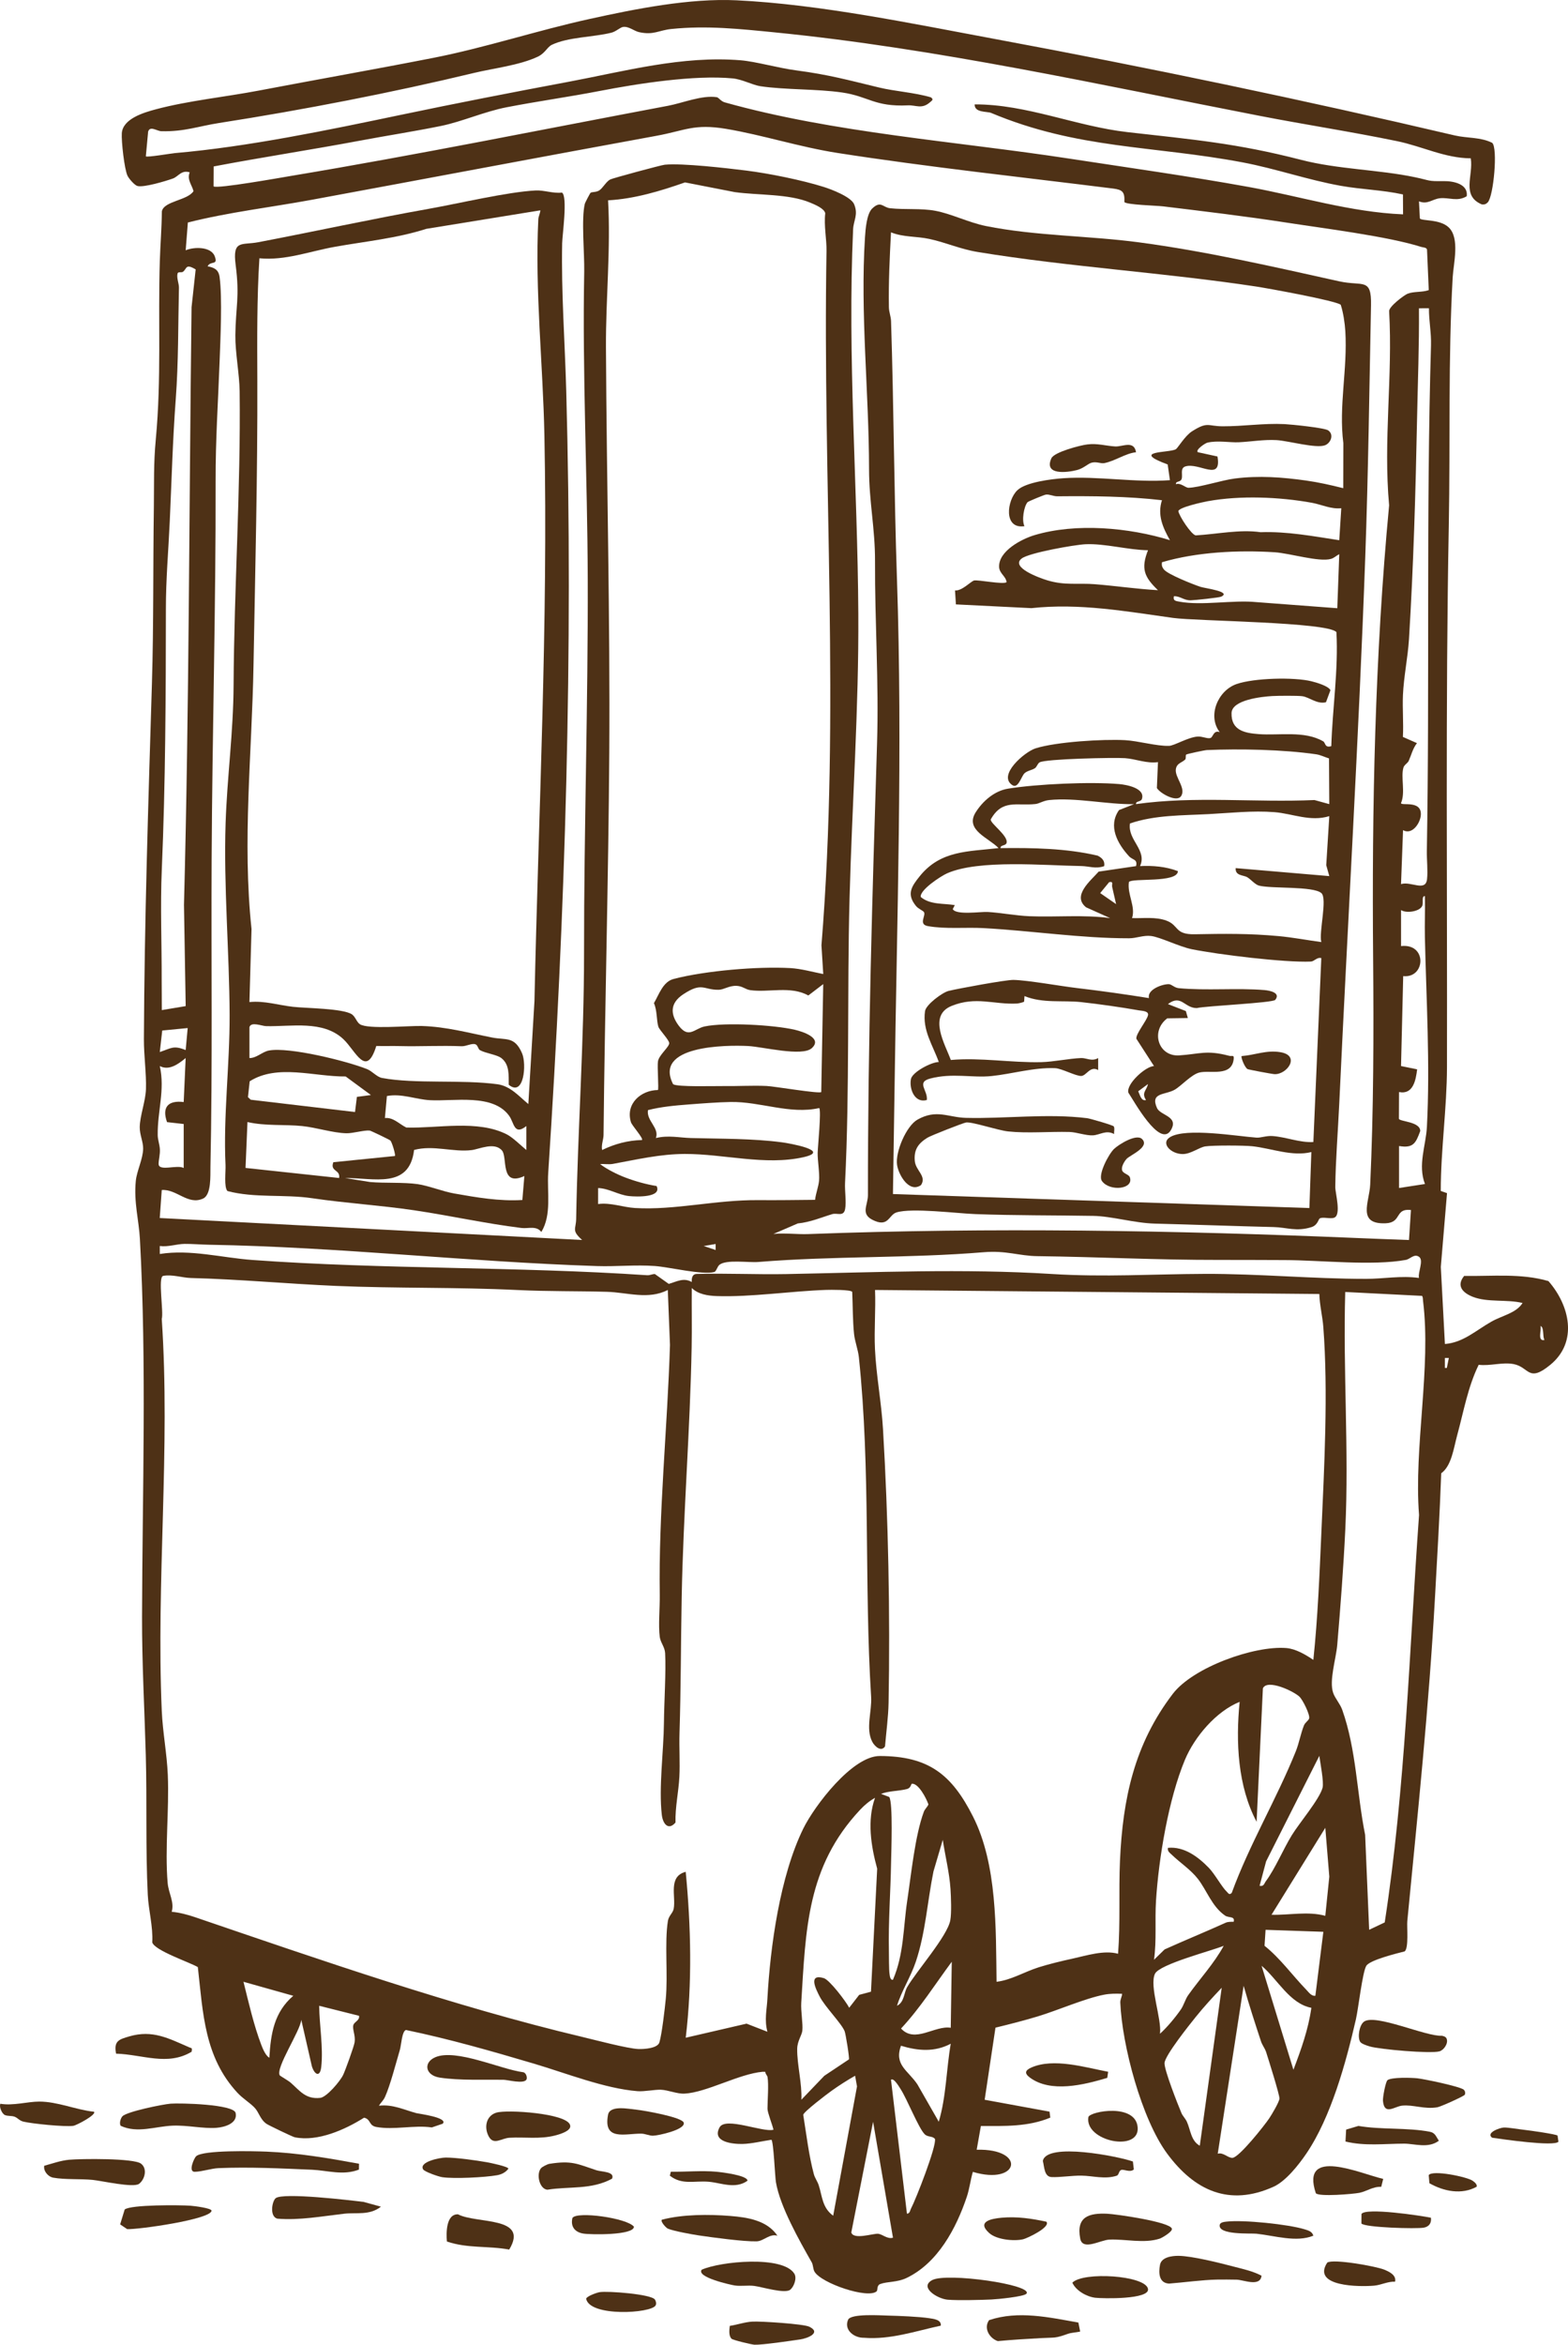 <svg width="186" height="278" viewBox="0 0 186 278" fill="none" xmlns="http://www.w3.org/2000/svg">
<g clip-path="url(#clip0_120_515)">
<path d="M91.038 246.227C91.017 246.102 90.767 245.869 90.784 245.644L90.468 245.638C87.65 245.886 83.826 248.091 81.197 248.229C80.322 248.276 79.265 247.803 78.392 247.768C77.675 247.74 76.438 248.003 75.624 247.939C71.745 247.634 67.147 245.801 63.293 244.662C58.285 243.181 53.284 241.747 48.158 240.685C47.681 240.808 47.592 242.5 47.437 243.03C46.972 244.596 46.296 247.236 45.675 248.611C45.468 249.067 45.184 249.269 44.953 249.662C46.566 249.463 47.961 250.159 49.393 250.544C49.642 250.611 53.209 251.059 52.517 251.795L51.224 252.237C49.124 251.931 46.699 252.568 44.63 252.18C43.726 252.01 44.005 251.258 43.186 251.082C40.936 252.499 37.685 253.959 34.964 253.404C34.714 253.353 31.854 251.982 31.599 251.801C30.846 251.264 30.728 250.448 30.195 249.89C29.635 249.302 28.81 248.822 28.168 248.131C24.244 243.903 24.084 238.712 23.468 233.227C22.486 232.649 18.34 231.266 18.061 230.295C18.168 228.406 17.621 226.501 17.53 224.665C17.257 219.186 17.447 213.548 17.293 208.071C17.141 202.621 16.835 197.112 16.849 191.707C16.887 176.904 17.41 161.708 16.596 146.899C16.473 144.659 15.858 142.54 16.109 140.013C16.229 138.817 16.958 137.424 16.98 136.197C16.996 135.385 16.562 134.53 16.576 133.628C16.597 132.289 17.266 130.569 17.314 129.133C17.374 127.291 17.062 125.176 17.07 123.199C17.131 109.172 17.599 95.033 18.023 81.01C18.235 73.97 18.148 67.15 18.251 60.142C18.293 57.225 18.203 55.049 18.482 52.075C19.163 44.8 18.737 38.13 18.957 30.979C19.019 28.997 19.182 27.042 19.201 25.06C19.443 23.828 22.247 23.778 22.957 22.66C22.735 21.867 22.168 21.302 22.503 20.434C21.515 20.118 21.165 20.928 20.515 21.164C19.679 21.468 17.018 22.263 16.293 22.049C15.946 21.945 15.294 21.187 15.126 20.838C14.75 20.057 14.386 16.731 14.45 15.797C14.568 14.073 17.061 13.341 18.482 12.962C22.318 11.937 26.734 11.495 30.686 10.742C37.542 9.436 44.538 8.207 51.396 6.862C57.662 5.631 63.727 3.61 69.955 2.245C75.394 1.051 81.793 -0.232 87.384 0.036C97.25 0.509 108.269 2.812 118.025 4.624C136.296 8.018 154.505 11.822 172.564 16.058C174.033 16.403 175.625 16.238 177.006 16.934C177.693 17.537 177.175 23.266 176.482 23.992C176.269 24.215 176.079 24.269 175.777 24.237C173.317 23.201 174.788 20.831 174.468 18.773C171.375 18.746 168.734 17.358 165.723 16.735C160.411 15.636 154.791 14.777 149.367 13.724C130.361 10.036 111.137 5.743 91.87 3.836C87.74 3.427 83.827 3.009 79.644 3.437C78.112 3.594 77.553 4.189 75.816 3.814C75.235 3.69 74.59 3.107 73.93 3.19C73.564 3.236 73.09 3.735 72.525 3.877C70.39 4.414 67.399 4.38 65.452 5.317C64.916 5.574 64.663 6.314 63.787 6.725C61.609 7.747 58.549 8.09 56.244 8.644C46.485 10.99 35.924 13.037 26.003 14.581C23.506 14.97 21.902 15.618 19.155 15.56C18.622 15.55 17.793 14.869 17.571 15.608L17.3 18.534C17.451 18.681 20.261 18.195 20.768 18.151C29.456 17.396 38.886 15.43 47.503 13.627C54.163 12.233 60.759 10.95 67.453 9.696C74.137 8.444 80.908 6.578 87.859 7.148C89.679 7.298 92.269 8.059 94.463 8.347C98.309 8.852 100.661 9.507 104.26 10.372C106.222 10.844 108.451 10.96 110.424 11.54C110.793 11.804 110.555 11.918 110.303 12.137C109.338 12.976 108.654 12.444 107.699 12.491C103.704 12.68 103.055 11.423 99.889 10.966C96.883 10.532 93.19 10.662 90.227 10.227C89.25 10.083 88.078 9.408 86.902 9.295C82.389 8.864 75.665 9.908 71.138 10.785C67.478 11.494 63.742 12.009 60.071 12.723C57.479 13.226 54.788 14.427 52.343 14.927C49.189 15.573 45.877 16.079 42.736 16.67C36.941 17.759 31.132 18.634 25.348 19.734L25.336 22.095C25.668 22.427 33.435 21.039 34.608 20.843C49.519 18.359 64.407 15.333 79.267 12.537C80.965 12.218 83.274 11.255 85.025 11.523C85.249 11.558 85.512 12.008 85.965 12.135C98.908 15.764 113.474 16.76 126.819 18.803C133.843 19.878 141.053 20.888 148.057 22.155C154.164 23.26 160.176 25.156 166.435 25.415L166.422 23.054C163.998 22.521 161.489 22.466 159.053 22.031C155.115 21.329 151.331 19.994 147.406 19.253C136.812 17.251 127.853 17.703 117.566 13.387C117.105 13.193 115.572 13.387 115.621 12.377C121.783 12.352 127.625 14.971 133.731 15.664C141.493 16.544 146.713 16.985 154.326 18.949C158.731 20.086 163.518 20.102 167.863 21.016C169.756 21.414 169.288 21.502 171.271 21.475C172.402 21.459 174.187 21.811 173.988 23.268C172.861 23.943 171.912 23.389 170.801 23.506C169.911 23.601 169.357 24.283 168.324 23.874L168.428 25.903C168.65 26.223 170.805 25.952 171.858 26.968C173.193 28.256 172.414 31.238 172.321 32.881C171.774 42.521 172.044 52.457 171.86 62.266C171.459 83.651 171.689 105.088 171.644 126.507C171.633 131.404 170.91 136.299 170.907 141.203L171.648 141.463L170.913 150.214L171.398 159.35C173.576 159.179 175.041 157.761 176.909 156.702C178.197 155.972 179.854 155.691 180.612 154.489C178.781 154.031 176.485 154.45 174.723 153.761C173.563 153.309 172.697 152.49 173.68 151.279C177.011 151.333 180.438 150.946 183.678 151.89C186.183 154.748 187.228 159.089 183.902 161.818C181.257 163.987 181.421 162.082 179.54 161.73C178.202 161.481 176.749 161.984 175.406 161.815C174.109 164.472 173.623 167.366 172.854 170.174C172.432 171.716 172.191 173.792 170.962 174.677C170.782 179.58 170.495 184.463 170.224 189.346C169.5 202.422 168.194 214.769 166.938 227.77C166.872 228.461 167.127 231.01 166.619 231.366C165.719 231.599 162.479 232.385 162.069 233.083C161.61 233.866 161.142 238.105 160.838 239.433C159.667 244.544 157.886 251.034 154.957 255.343C154.041 256.692 152.514 258.618 151.071 259.269C145.81 261.644 141.687 259.727 138.447 255.336C135.427 251.246 133.102 242.515 132.892 237.431C132.876 237.062 133.087 236.752 133.108 236.393C132.385 236.367 131.689 236.36 130.97 236.499C128.71 236.935 125.492 238.347 123.129 239.064C121.465 239.569 119.776 239.996 118.086 240.407L116.803 248.955L124.498 250.365L124.589 251.075C121.948 252.174 119.163 252.074 116.355 252.065L115.857 254.881C121.801 254.72 120.906 259.155 115.404 257.508C115.114 258.478 115.01 259.499 114.685 260.464C113.429 264.201 111.241 268.328 107.51 270.098C106.41 270.619 105.247 270.496 104.428 270.799C103.967 270.97 104.143 271.524 103.992 271.664C102.969 272.603 97.388 270.706 96.613 269.327C96.433 269.006 96.468 268.546 96.288 268.231C94.83 265.666 92.526 261.612 92.044 258.739C91.924 258.028 91.772 254.008 91.513 253.699C90.44 253.854 89.159 254.174 88.088 254.196C86.959 254.221 84.387 253.99 85.363 252.221C86.07 250.942 90.489 252.853 91.751 252.511C91.628 251.927 91.042 250.496 91.042 250.024C91.042 248.933 91.204 247.209 91.042 246.231L91.038 246.227ZM183.21 158.871C182.955 158.456 183.194 157.381 182.741 157.214C182.872 157.716 182.333 159.069 183.21 158.871ZM171.627 162.19L171.866 161.008H171.395V162.191H171.626L171.627 162.19ZM166.194 104.825C167.368 104.448 169.101 105.781 169.278 104.242C169.392 103.247 169.238 101.954 169.255 100.903C169.6 80.913 169.166 60.878 169.748 40.948C169.793 39.415 169.496 38.056 169.504 36.55L168.32 36.554C168.354 40.948 168.181 45.319 168.094 49.719C167.921 58.348 167.674 67.063 167.137 75.783C167.004 77.927 166.514 80.242 166.421 82.414C166.35 84.06 166.503 85.728 166.415 87.375L168.082 88.11C167.59 88.732 167.42 89.506 167.105 90.212C166.983 90.485 166.574 90.681 166.48 91.007C166.142 92.159 166.737 93.965 166.19 95.221C166.209 95.581 168.656 94.829 168.543 96.624C168.48 97.621 167.493 99.037 166.432 98.426L166.194 104.826V104.825ZM169.483 34.4L169.277 29.596C169.214 29.327 168.815 29.345 168.609 29.281C164.615 28.015 156.982 27.071 152.574 26.388C147.736 25.638 142.81 25.056 137.948 24.464C137.226 24.377 133.575 24.283 133.376 23.952C133.432 22.76 133.167 22.495 132.019 22.352C121.156 20.991 110.164 19.82 99.35 18.136C94.824 17.431 90.478 16.005 86.129 15.278C82.32 14.642 81.295 15.476 77.858 16.104C64.197 18.602 50.608 21.175 36.971 23.69C32.072 24.593 27.111 25.159 22.284 26.382L22.026 29.677C23.003 29.253 25.028 29.22 25.468 30.375C25.906 31.523 24.996 30.868 24.625 31.571C25.447 31.735 25.935 31.98 26.052 32.867C26.38 35.345 26.149 40.182 26.05 42.844C25.867 47.788 25.567 52.048 25.577 57.049C25.608 72.003 25.18 86.889 25.105 101.872C25.044 113.918 25.217 126.192 24.963 138.369C24.941 139.395 25.084 141.646 24.094 142.104C22.297 142.936 20.961 140.957 19.188 141.094L18.949 144.413L69.055 147.018C67.77 145.876 68.324 145.753 68.346 144.529C68.528 134.003 69.286 123.533 69.28 113.015C69.272 98.266 69.763 83.418 69.719 68.675C69.682 56.524 69.07 44.258 69.302 32.178C69.342 30.091 68.939 25.914 69.375 24.151C69.403 24.036 69.995 22.898 70.056 22.857C70.24 22.731 70.696 22.818 71.075 22.582C71.504 22.315 71.888 21.539 72.381 21.28C72.679 21.125 78.435 19.57 78.858 19.529C80.946 19.324 86.245 19.941 88.526 20.224C91.202 20.558 95.135 21.353 97.703 22.161C98.654 22.46 100.961 23.343 101.321 24.22C101.835 25.469 101.247 26.119 101.198 27.193C100.513 42.382 101.727 57.57 101.816 72.744C101.884 84.001 101.072 95.325 100.774 106.604C100.479 117.735 100.792 129.182 100.242 140.255C100.196 141.196 100.409 142.5 100.252 143.346C100.077 144.292 99.31 143.777 98.727 143.951C97.405 144.347 96.154 144.904 94.63 145.057L91.743 146.306C93.081 146.165 94.588 146.367 95.867 146.318C117.437 145.507 139.319 145.876 160.875 146.78C162.963 146.868 165.051 146.945 167.137 147.021L167.371 143.465C165.415 143.231 166.32 144.955 164.382 145.037C160.936 145.182 162.44 142.529 162.537 140.451C162.939 131.772 162.959 122.455 162.884 113.711C162.729 95.819 163.086 77.821 164.781 59.911C164.077 52.23 165.223 44.577 164.784 36.932C164.687 36.38 166.569 34.991 166.957 34.832C167.698 34.528 168.691 34.681 169.479 34.399L169.483 34.4ZM166.195 107.905V112.172C169.323 111.816 169.105 116.015 166.451 115.733L166.194 126.396L168.104 126.785C167.948 128.071 167.632 129.814 165.957 129.476L165.943 132.65C166.035 132.991 168.477 132.973 168.472 134.1C167.945 135.531 167.655 136.164 165.958 135.877V140.855L169.032 140.38C168.162 138.129 169.148 135.808 169.262 133.621C169.654 126.169 169.187 118.463 169.024 111.116C168.988 109.495 169.065 107.865 169.027 106.246C168.597 106.246 168.868 106.941 168.721 107.371C168.487 108.057 166.848 108.331 166.194 107.904L166.195 107.905ZM162.415 228.804L164.259 227.93C166.724 211.934 167.172 195.755 168.331 179.625C167.703 171.555 169.791 162.176 168.805 154.239C168.78 154.042 168.805 153.818 168.688 153.645L159.575 153.182C159.304 162.56 160.026 171.957 159.585 181.284C159.372 185.811 159.01 190.492 158.628 195.021C158.489 196.669 157.637 199.283 158.147 200.726C158.374 201.368 158.967 202.011 159.222 202.728C160.913 207.515 160.94 212.607 161.936 217.547L162.413 228.803L162.415 228.804ZM168.32 151.521C168.175 150.853 168.915 149.438 168.337 149.018C167.764 148.601 167.271 149.285 166.771 149.377C162.799 150.11 156.647 149.409 152.358 149.4C149.769 149.394 147.155 149.376 144.579 149.381C137.384 149.394 130.196 149.023 123.065 148.935C120.881 148.909 119.37 148.245 116.706 148.467C107.838 149.203 98.879 148.898 89.971 149.624C88.764 149.722 86.145 149.302 85.342 149.963C85.075 150.183 84.971 150.75 84.727 150.816C83.343 151.194 79.352 150.223 77.682 150.104C75.374 149.939 73.107 150.185 70.821 150.111C55.456 149.607 40.18 147.846 24.785 147.581C23.848 147.565 22.745 147.472 21.902 147.482C20.93 147.493 19.952 147.867 18.954 147.732L18.956 148.678C22.593 148.101 26.308 149.123 29.947 149.388C45.509 150.516 61.288 150.151 76.781 151.198C77.082 151.218 77.375 151.052 77.679 151.054L79.331 152.224C80.272 151.956 81.095 151.442 82.056 152C82.043 151.532 82.102 151.067 82.647 151.045C86.2 150.948 89.737 151.127 93.295 151.059C103.765 150.858 114.262 150.396 124.721 151.047C131.09 151.443 136.613 151.061 142.907 151.037C149.305 151.012 155.68 151.63 162.06 151.627C164.11 151.627 166.218 151.22 168.322 151.521H168.32ZM157.211 227.146L157.685 222.505L157.211 216.714L150.83 227.024C152.938 227.08 155.135 226.584 157.213 227.146H157.211ZM155.793 196.801C156.317 191.794 156.521 186.783 156.742 181.752C157.085 173.933 157.564 165.052 156.975 157.334C156.879 156.073 156.535 154.704 156.502 153.422L103.799 152.945C103.891 155.268 103.682 157.627 103.791 159.949C103.938 163.085 104.558 166.284 104.743 169.424C105.371 180.001 105.6 191.377 105.405 201.897C105.375 203.536 105.122 205.409 104.983 207.061C104.514 207.772 103.738 207.037 103.464 206.502C102.66 204.937 103.444 202.911 103.335 201.177C102.497 187.803 103.294 174.306 101.881 160.916C101.788 160.028 101.405 159.062 101.311 158.17C101.144 156.595 101.165 154.775 101.093 153.174C100.968 152.895 98.458 152.921 97.999 152.937C93.862 153.074 89.107 153.807 85.002 153.667C83.966 153.631 82.802 153.452 82.059 152.709C82.035 155.039 82.089 157.378 82.045 159.712C81.862 169.511 81.051 179.477 80.865 189.345C80.763 194.747 80.774 200.113 80.605 205.483C80.55 207.208 80.676 208.993 80.588 210.668C80.496 212.468 80.08 214.268 80.13 216.086C79.285 217.072 78.63 216.249 78.506 215.178C78.128 211.903 78.727 207.642 78.758 204.257C78.78 201.8 79.015 198.225 78.9 196.007C78.861 195.264 78.353 194.763 78.263 194.086C78.076 192.697 78.286 190.594 78.263 189.088C78.114 179.36 79.172 169.265 79.475 159.466L79.216 152.947C76.898 154.132 74.431 153.233 72.01 153.163C68.414 153.059 65.092 153.131 61.371 152.95C54.162 152.598 47.044 152.772 39.876 152.464C34.109 152.215 28.351 151.672 22.615 151.524C21.627 151.498 20.433 151.072 19.345 151.278C18.714 151.43 19.433 155.581 19.188 156.382C20.223 171.752 18.517 187.409 19.189 202.845C19.298 205.348 19.796 207.914 19.905 210.424C20.085 214.594 19.54 219.168 19.887 223.243C19.994 224.498 20.71 225.519 20.367 226.67C21.267 226.747 22.3 227.024 23.154 227.315C37.902 232.345 53.911 237.908 69.043 241.499C70.562 241.86 74.462 242.897 75.748 242.942C76.405 242.964 78.013 242.862 78.222 242.149C78.521 241.131 78.863 238.169 78.978 236.98C79.246 234.189 78.817 230.264 79.229 227.75C79.332 227.122 79.817 226.833 79.916 226.305C80.196 224.824 79.22 222.487 81.341 221.93C81.968 228.442 82.121 235.101 81.343 241.602L88.56 239.932L91.031 240.894C90.655 239.456 90.96 238.318 91.031 236.981C91.362 230.825 92.521 222.459 95.278 216.823C96.599 214.122 101.098 208.193 104.358 208.2C110.147 208.212 112.888 210.373 115.417 215.37C118.314 221.094 118.122 228.688 118.214 234.967C119.963 234.762 121.494 233.791 123.231 233.245C124.458 232.859 125.922 232.509 127.185 232.233C128.918 231.854 130.951 231.186 132.628 231.647C132.913 227.977 132.69 224.32 132.855 220.616C133.181 213.294 134.546 206.813 139.124 200.825C141.527 197.683 148.755 195.1 152.57 195.398C153.699 195.486 154.87 196.181 155.79 196.801H155.793ZM149.416 223.587C149.923 223.699 149.95 223.325 150.164 223.036C151.298 221.498 152.193 219.297 153.24 217.588C154.104 216.177 156.508 213.344 156.883 211.975C157.065 211.311 156.609 209.01 156.502 208.181L150.189 220.689L149.416 223.586V223.587ZM156.031 236.627L156.979 229.042L150.126 228.807L150.001 230.699C151.878 232.194 153.301 234.205 154.964 235.921C155.257 236.224 155.557 236.686 156.031 236.627ZM153.429 245.397C154.339 243.007 155.201 240.608 155.557 238.054C152.984 237.567 151.538 234.65 149.652 233.072L153.428 245.397H153.429ZM138.544 219.087C140.468 218.906 142.12 220.148 143.39 221.454C144.097 222.179 144.933 223.733 145.525 224.29C145.726 224.48 145.809 224.728 146.113 224.427C148.207 218.682 151.449 213.273 153.715 207.634C154.096 206.683 154.293 205.534 154.679 204.571C154.821 204.216 155.225 203.998 155.294 203.745C155.415 203.297 154.532 201.54 154.154 201.175C153.474 200.52 150.324 199.028 149.807 200.175L149.061 215.998C146.812 211.755 146.578 206.506 147.05 201.779C144.261 202.901 141.7 205.917 140.556 208.658C138.611 213.319 137.445 220.327 137.128 225.369C136.983 227.685 137.213 230.045 136.892 232.358L138.147 231.132C140.552 230.046 142.99 229.054 145.394 227.965C145.676 227.838 146.037 227.858 146.344 227.853C146.513 227.144 145.764 227.429 145.312 227.114C143.746 226.024 143.16 224.129 142.089 222.758C141.236 221.666 139.968 220.841 139.013 219.917C138.759 219.67 138.461 219.501 138.545 219.085L138.544 219.087ZM144.45 255.353C145.115 255.155 145.685 255.889 146.212 255.842C147.006 255.772 149.986 252.013 150.556 251.164C150.856 250.717 151.728 249.255 151.772 248.824C151.812 248.424 150.444 244.097 150.194 243.313C150.049 242.857 149.732 242.486 149.582 242.03C148.861 239.852 148.15 237.65 147.523 235.443L144.451 255.353H144.45ZM137.6 241.131C138.453 240.361 139.409 239.208 140.064 238.271C140.432 237.742 140.594 237.049 140.949 236.551C142.34 234.593 144.016 232.805 145.16 230.703C143.784 231.28 137.555 232.875 137.005 234.018C136.311 235.463 137.828 239.384 137.6 241.131ZM142.322 254.406L144.922 235.678C143.87 236.78 142.813 237.933 141.856 239.121C141.099 240.06 138.18 243.709 138.139 244.606C138.101 245.42 139.715 249.519 140.15 250.542C140.293 250.878 140.613 251.177 140.789 251.56C141.224 252.513 141.274 253.84 142.322 254.406ZM112.78 240.423L112.9 232.594C110.926 235.259 109.16 238.076 106.885 240.51C108.532 242.308 110.894 240.11 112.78 240.422V240.423ZM106.403 237.812C107.278 237.394 107.212 236.281 107.615 235.593C108.746 233.658 112.373 229.568 112.726 227.681C112.887 226.821 112.813 224.932 112.751 223.975C112.622 222.012 112.12 220.074 111.835 218.138L110.73 221.885C110.008 225.436 109.793 229.138 108.637 232.587C108.032 234.394 106.971 235.997 106.404 237.812H106.403ZM111.36 251.56C112.252 248.541 112.246 245.41 112.779 242.317C110.83 243.331 108.907 243.16 106.874 242.553C106.046 244.835 107.701 245.462 108.818 247.122L111.36 251.561V251.56ZM107.584 262.466C107.941 262.441 107.942 262.095 108.057 261.875C108.651 260.747 111.099 254.492 110.908 253.605C110.617 253.228 110.072 253.415 109.695 253.051C108.979 252.36 107.607 248.888 106.832 247.69C106.68 247.457 106.02 246.309 105.692 246.583L107.583 262.465L107.584 262.466ZM105.924 234.729C107.236 231.692 107.138 228.537 107.612 225.397C108.088 222.237 108.542 217.628 109.586 214.816C109.708 214.49 109.993 214.259 110.134 213.946C109.898 213.246 108.978 211.453 108.188 211.483C108.05 211.489 108.081 211.976 107.607 212.109C106.711 212.359 105.466 212.32 104.51 212.688L105.482 213.059C105.945 213.728 105.721 219.621 105.7 220.873C105.642 224.348 105.37 227.787 105.442 231.305C105.456 232.009 105.436 233.473 105.522 234.074C105.554 234.295 105.601 234.792 105.923 234.729H105.924ZM105.926 265.309L103.567 251.564L100.983 264.689C101.237 265.588 103.544 264.804 104.144 264.845C104.68 264.881 105.247 265.513 105.926 265.31V265.309ZM103.318 236.144L104.053 221.558C103.315 218.864 102.841 215.827 103.798 213.159C103.127 213.533 102.55 214.017 102.026 214.578C95.702 221.325 95.586 228.76 95.046 237.447C94.983 238.476 95.267 239.94 95.174 240.776C95.114 241.318 94.581 241.988 94.565 242.912C94.535 244.768 95.157 247.043 95.059 248.954L97.781 246.116L100.7 244.171C100.787 244.026 100.312 241.127 100.196 240.837C99.828 239.905 97.865 237.949 97.225 236.705C96.768 235.816 95.837 233.967 97.727 234.537C98.401 234.741 100.357 237.301 100.733 238.048L101.919 236.518L103.32 236.144H103.318ZM98.835 262.703L101.659 247.376L101.435 246.11C100.472 246.654 99.524 247.265 98.622 247.908C98.066 248.305 95.344 250.374 95.281 250.739C95.65 253.024 95.945 255.554 96.54 257.779C96.662 258.234 96.97 258.63 97.12 259.094C97.542 260.401 97.53 261.764 98.836 262.704L98.835 262.703ZM97.656 115.49L97.443 112.08C99.68 84.52 97.565 57.216 98.042 29.759C98.066 28.373 97.719 26.742 97.893 25.291C97.784 24.712 96.657 24.256 96.09 24.018C93.55 22.961 89.956 23.165 87.163 22.779L81.258 21.627C78.318 22.659 75.246 23.582 72.131 23.751C72.46 29.553 71.852 35.347 71.88 41.184C71.958 57.242 72.38 73.24 72.274 89.273C72.173 104.324 71.744 119.49 71.594 134.567C71.588 135.134 71.302 135.74 71.425 136.351C72.909 135.629 74.483 135.207 76.15 135.166C76.365 134.984 74.967 133.461 74.841 133.044C74.181 130.851 76.03 129.258 78.042 129.239C78.168 129.123 77.944 126.411 78.053 125.814C78.192 125.061 79.411 124.119 79.383 123.671C79.357 123.269 78.213 122.118 78.092 121.721C77.871 120.99 77.958 119.769 77.57 118.938C78.194 117.878 78.636 116.397 79.916 116.066C83.698 115.088 89.867 114.565 93.756 114.781C95.033 114.852 96.405 115.245 97.658 115.488L97.656 115.49ZM97.419 129.479L97.654 116.678L95.885 118.029C93.781 116.859 91.18 117.701 89.017 117.399C88.4 117.314 88.115 116.923 87.382 116.887C86.492 116.845 85.88 117.343 85.252 117.352C83.416 117.378 83.307 116.391 81.031 117.9C79.508 118.91 79.457 120.22 80.536 121.638C81.706 123.174 82.393 121.949 83.587 121.699C86.024 121.189 91.811 121.521 94.266 122.09C95.208 122.308 97.618 123.073 96.298 124.273C95.157 125.308 90.478 124.112 88.774 124.024C86.03 123.882 77.493 123.977 79.848 128.551C80.376 128.894 84.708 128.754 85.717 128.769C87.429 128.795 89.196 128.682 90.928 128.757C91.853 128.797 97.184 129.707 97.417 129.479H97.419ZM96.687 142.255C96.768 141.509 97.086 140.732 97.157 140C97.243 139.122 96.975 137.571 96.993 136.708C97.009 135.91 97.441 131.733 97.18 131.375C93.69 132.16 90.218 130.595 86.655 130.656C85.231 130.679 83.122 130.837 81.703 130.948C80.068 131.075 78.448 131.215 76.862 131.62C76.659 132.888 78.248 133.729 77.803 134.931C79.281 134.573 80.585 134.892 81.941 134.93C85.46 135.027 89.3 134.976 92.778 135.441C93.641 135.556 98.68 136.441 95.309 137.201C90.759 138.226 85.854 136.801 81.22 136.818C78.303 136.827 75.587 137.47 72.703 137.996C72.216 138.085 71.678 137.984 71.185 138.017C71.983 138.637 73.253 139.263 74.195 139.619C75.391 140.07 76.624 140.415 77.887 140.623C78.55 142.005 75.51 141.906 74.609 141.81C73.358 141.678 72.219 140.898 70.949 140.86L70.947 142.757C72.419 142.553 73.904 143.143 75.323 143.226C80.071 143.506 84.888 142.249 89.964 142.292C92.203 142.311 94.45 142.278 96.687 142.257V142.255ZM84.891 148.205V147.495L83.476 147.733L84.891 148.205ZM34.462 246.914C35.563 247.876 36.245 248.922 37.986 248.733C38.747 248.65 40.346 246.767 40.709 246.003C40.969 245.458 41.988 242.65 42.066 242.137C42.188 241.331 41.782 240.616 41.911 240.117C42.021 239.694 42.7 239.558 42.587 239L37.861 237.814C37.888 240.121 38.36 242.772 38.108 245.055C37.962 246.379 37.286 245.956 36.991 244.97L35.736 239.475C35.639 240.786 32.666 245.17 33.185 246.063C33.224 246.129 34.198 246.684 34.462 246.915V246.914ZM31.95 243.975C32.12 241.095 32.523 238.576 34.789 236.63L28.882 234.968C29.486 237.388 30.105 240.124 30.994 242.448C31.168 242.903 31.511 243.734 31.95 243.974V243.975ZM22.027 119.285L21.824 107.283C22.447 83.747 22.429 60.018 22.724 36.422L23.211 31.941C21.988 31.218 22.2 31.841 21.709 32.221C21.535 32.356 21.13 32.181 21.064 32.419C20.922 32.923 21.238 33.635 21.227 34.104C21.122 38.619 21.178 42.894 20.847 47.341C20.484 52.203 20.359 56.954 20.138 61.802C19.971 65.449 19.68 68.571 19.678 72.23C19.671 82.454 19.63 92.894 19.194 103.051C19.002 107.518 19.195 111.913 19.179 116.314C19.175 117.462 19.203 118.614 19.194 119.761L22.029 119.288L22.027 119.285ZM22.025 124.501L22.264 121.891L19.244 122.183L18.955 124.735C20.329 124.276 20.572 123.911 22.025 124.501ZM21.791 130.664L22.024 125.448C21.191 126.123 20.082 126.988 18.956 126.396C19.591 129.246 18.669 131.741 18.708 134.584C18.715 135.13 18.924 135.656 18.963 136.223C19.009 136.891 18.812 137.49 18.815 138.001C18.824 138.934 21.052 138.049 21.789 138.486L21.791 133.268L19.814 133.044C19.184 131.265 19.944 130.435 21.791 130.663V130.664Z" fill="#4E3116"/>
<path d="M42.578 257.236C40.697 257.97 38.823 257.331 37.031 257.254C33.362 257.095 29.553 256.912 25.927 257.062C25.038 257.099 23.975 257.483 23.094 257.497C22.293 257.51 23.022 255.874 23.266 255.652C24.094 254.893 30.165 255.048 31.608 255.106C35.309 255.255 38.964 255.877 42.588 256.542L42.577 257.236H42.578Z" fill="#4E3116"/>
<path d="M14.527 250.912C15.056 250.36 19.284 249.496 20.245 249.419C21.332 249.332 27.725 249.479 27.952 250.522C28.22 251.758 26.639 252.208 25.7 252.281C24.082 252.405 22.253 251.955 20.48 252.026C18.442 252.108 16.3 252.968 14.325 252.049C14.117 251.776 14.307 251.14 14.527 250.912Z" fill="#4E3116"/>
<path d="M139.014 264.247C139.099 264.598 137.836 265.333 137.584 265.417C135.718 266.038 133.464 265.448 131.582 265.539C130.514 265.591 128.426 266.889 128.141 265.429C127.625 262.782 129.231 262.377 131.332 262.469C132.385 262.515 138.815 263.433 139.013 264.247H139.014Z" fill="#4E3116"/>
<path d="M78.512 263.179C80.956 262.532 84.079 262.527 86.635 262.734C88.664 262.897 90.986 263.249 92.22 265.071C91.258 264.807 90.597 265.723 89.745 265.744C88.223 265.783 84.564 265.286 82.914 265.044C82.102 264.924 79.887 264.523 79.227 264.238C78.997 264.138 78.313 263.388 78.512 263.178V263.179Z" fill="#4E3116"/>
<path d="M5.248 256.781C6.213 256.52 7.197 256.16 8.203 256.069C9.604 255.942 15.838 255.871 16.719 256.526C17.533 257.133 17.166 258.431 16.491 258.926C15.816 259.422 12.089 258.569 10.992 258.458C9.601 258.318 7.694 258.444 6.313 258.193C5.698 258.081 5.13 257.406 5.247 256.78L5.248 256.781Z" fill="#4E3116"/>
<path d="M83.239 269.107C85.443 268.114 92.877 267.396 94.227 269.579C94.557 270.112 94.187 271.103 93.751 271.471C93.128 271.997 90.419 271.15 89.472 271.029C88.704 270.931 87.914 271.086 87.162 270.976C86.735 270.913 82.566 270.006 83.237 269.107H83.239Z" fill="#4E3116"/>
<path d="M164.59 246.63C165.077 246.267 167.436 246.334 168.138 246.412C168.981 246.506 173.147 247.375 173.616 247.75C173.819 247.913 173.835 248.189 173.757 248.36C173.679 248.53 170.901 249.778 170.512 249.846C168.955 250.113 167.637 249.512 166.31 249.655C165.404 249.754 164.201 250.863 164.05 249.074C164.015 248.675 164.365 246.799 164.592 246.63H164.59Z" fill="#4E3116"/>
<path d="M171.615 241.751C171.802 242.297 171.27 243.066 170.754 243.216C169.716 243.516 163.651 242.989 162.458 242.628C162.158 242.536 161.493 242.327 161.346 242.085C161.009 241.527 161.247 240.089 161.805 239.693C163.162 238.728 169.132 241.474 171.04 241.369C171.28 241.416 171.525 241.484 171.616 241.751H171.615Z" fill="#4E3116"/>
<path d="M128.133 276.441C127.674 276.548 127.102 276.559 126.672 276.711C125.109 277.265 125.196 277.124 123.536 277.213C121.824 277.304 120.071 277.413 118.362 277.571C117.371 277.242 116.642 276.033 117.33 275.085C120.795 273.927 124.438 274.754 127.919 275.372L128.132 276.441H128.133Z" fill="#4E3116"/>
<path d="M67.62 251.938C67.881 252.628 66.38 253.057 65.84 253.195C64.019 253.657 62.269 253.357 60.434 253.461C59.463 253.517 58.571 254.393 57.978 253.31C57.396 252.243 57.651 250.857 58.882 250.483C60.148 250.097 67.183 250.556 67.62 251.938Z" fill="#4E3116"/>
<path d="M149.649 269.819C149.488 271.188 147.511 270.304 146.698 270.287C146.026 270.274 145.011 270.264 144.344 270.278C142.596 270.314 140.452 270.613 138.675 270.752C137.475 270.687 137.413 269.496 137.605 268.515C137.783 267.615 139.025 267.453 139.807 267.462C141.415 267.478 144.686 268.303 146.35 268.739C147.492 269.038 148.592 269.267 149.649 269.819Z" fill="#4E3116"/>
<path d="M134.495 257.222C134.05 257.613 133.34 257.179 133.017 257.275C132.694 257.371 132.753 257.869 132.463 257.963C131.068 258.416 129.637 257.968 128.272 257.952C127.134 257.939 125.734 258.167 124.741 258.122C123.852 258.081 123.887 256.894 123.705 256.211C124.135 253.961 132.712 255.675 134.389 256.277L134.498 257.222H134.495Z" fill="#4E3116"/>
<path d="M32.712 260.619C33.634 259.935 41.535 260.869 43.151 261.072L45.186 261.634C43.83 262.693 42.29 262.301 40.819 262.469C38.207 262.768 35.519 263.269 32.905 263.054C31.939 262.809 32.271 260.947 32.713 260.619H32.712Z" fill="#4E3116"/>
<path d="M53.012 265.762C52.916 264.708 52.925 262.498 54.329 262.538C56.528 263.694 62.808 262.735 60.404 266.718C57.899 266.253 55.452 266.602 53.012 265.762Z" fill="#4E3116"/>
<path d="M62.439 246.579C62.087 247.107 60.226 246.592 59.72 246.585C57.332 246.553 54.522 246.687 52.175 246.331C50.418 246.064 50.197 244.532 51.629 243.917C54.087 242.86 59.396 245.346 62.034 245.687C62.439 245.739 62.575 246.376 62.439 246.579Z" fill="#4E3116"/>
<path d="M121.761 271.946C121.493 272.304 118.282 272.607 117.601 272.638C116.31 272.696 113.687 272.763 112.428 272.663C111.198 272.565 108.995 271.18 110.583 270.336C112.313 269.416 122.557 270.885 121.761 271.946Z" fill="#4E3116"/>
<path d="M111.6 275.739C108.585 276.387 105.621 277.424 102.489 277.175C101.318 277.207 100.071 276.247 100.606 275.029C100.973 274.29 104.404 274.524 105.345 274.546C106.654 274.578 109.002 274.669 110.235 274.857C110.755 274.936 111.687 275.033 111.599 275.739H111.6Z" fill="#4E3116"/>
<path d="M81.11 251.683C81.306 252.514 78.069 253.212 77.447 253.219C77.003 253.224 76.543 252.974 76.04 252.973C74.103 252.968 71.529 253.856 72.129 250.732C72.354 249.563 74.566 250.042 75.554 250.141C76.343 250.221 80.953 251.018 81.109 251.683H81.11Z" fill="#4E3116"/>
<path d="M0.587 250.771C0.254 250.639 -0.133 249.821 0.045 249.43C1.546 249.691 3.278 249.172 4.656 249.172C6.824 249.172 9 250.145 11.153 250.379C11.473 250.728 9.071 251.997 8.686 252.049C7.673 252.187 3.828 251.802 2.776 251.55C2.287 251.433 2.078 251.082 1.709 250.958C1.34 250.833 0.95 250.915 0.587 250.772V250.771Z" fill="#4E3116"/>
<path d="M25.093 262.111C25.039 263.139 16.333 264.367 15.083 264.294L14.252 263.733L14.791 261.967C15.524 261.379 21.373 261.43 22.613 261.52C22.989 261.547 25.109 261.804 25.092 262.11L25.093 262.111Z" fill="#4E3116"/>
<path d="M156.086 260.037C154.235 254.462 161.392 257.729 164.08 258.339L163.844 259.28C162.842 259.235 162.135 259.814 161.245 259.991C160.536 260.132 156.448 260.483 156.086 260.036V260.037Z" fill="#4E3116"/>
<path d="M64.168 257.082C64.316 256.902 64.927 256.593 65.171 256.554C67.826 256.132 68.46 256.556 70.764 257.318C71.34 257.508 72.983 257.458 72.602 258.316C70.123 259.654 67.564 259.2 64.927 259.622C64.002 259.542 63.58 257.8 64.168 257.082Z" fill="#4E3116"/>
<path d="M86.572 275.765C87.465 275.633 88.345 275.309 89.254 275.26C90.264 275.205 95.308 275.531 95.996 275.863C97.463 276.572 95.812 277.244 94.909 277.374C93.737 277.542 90.453 278.037 89.493 277.998C89.167 277.985 86.934 277.451 86.775 277.289C86.423 276.93 86.509 276.245 86.571 275.765H86.572Z" fill="#4E3116"/>
<path d="M131.451 245.638L131.347 246.36C128.594 247.188 124.628 248.177 122.149 246.313C121.491 245.817 121.612 245.458 122.331 245.139C124.978 243.965 128.724 245.122 131.45 245.638H131.451Z" fill="#4E3116"/>
<path d="M22.733 243.261C19.867 244.988 16.89 243.58 13.767 243.489C13.482 241.978 14.095 241.805 15.359 241.438C18.096 240.641 20.005 241.678 22.436 242.736C22.762 242.877 22.806 242.765 22.732 243.261H22.733Z" fill="#4E3116"/>
<path d="M159.604 253.907L159.682 252.495L161.138 252.059C163.816 252.522 166.976 252.239 169.617 252.752C170.251 252.876 170.353 253.335 170.679 253.816C169.413 254.763 167.807 254.157 166.558 254.16C164.222 254.166 161.876 254.467 159.604 253.908V253.907Z" fill="#4E3116"/>
<path d="M136.176 271.364C136.458 272.669 130.719 272.528 129.91 272.429C128.893 272.305 127.633 271.592 127.204 270.644C128.509 269.309 135.832 269.774 136.176 271.364Z" fill="#4E3116"/>
<path d="M165.487 270.525C164.623 270.483 163.844 270.923 163.001 270.997C161.289 271.15 155.56 271.13 157.442 268.264C158.155 267.787 163.218 268.699 164.194 269.095C164.796 269.339 165.66 269.749 165.487 270.525Z" fill="#4E3116"/>
<path d="M50.195 257.214C49.66 256.308 52.209 255.809 52.87 255.81C54.135 255.81 56.469 256.135 57.768 256.366C58.16 256.436 60.31 256.878 60.309 257.132C59.967 257.574 59.497 257.809 58.957 257.905C57.528 258.161 53.86 258.345 52.457 258.136C52.02 258.071 50.363 257.498 50.195 257.213V257.214Z" fill="#4E3116"/>
<path d="M134.952 252.214C135.218 255.231 128.622 253.877 129.107 251.003C129.333 250.317 134.698 249.336 134.952 252.214Z" fill="#4E3116"/>
<path d="M77.769 273.342C77.245 274.289 69.962 274.724 69.529 272.548C69.596 272.248 70.783 271.826 71.122 271.769C72.072 271.607 77.278 272.001 77.693 272.651C77.819 272.848 77.882 273.138 77.769 273.342Z" fill="#4E3116"/>
<path d="M117.345 264.762C115.817 263.387 117.598 263.056 118.813 262.943C120.609 262.777 122.385 263.038 124.127 263.416C124.666 264.065 121.818 265.395 121.359 265.499C120.253 265.751 118.215 265.544 117.345 264.762Z" fill="#4E3116"/>
<path d="M155.794 265.071C153.792 265.895 151.234 265.078 149.057 264.839C148.392 264.765 144.427 265.027 144.689 263.773C144.75 263.478 145.24 263.433 145.503 263.403C147.49 263.174 152.834 263.719 154.773 264.321C155.211 264.456 155.638 264.571 155.794 265.071Z" fill="#4E3116"/>
<path d="M161.494 263.627L161.502 262.501C161.979 261.71 168.556 262.696 169.738 262.943C169.825 263.561 169.528 264.002 168.905 264.119C168.024 264.285 161.882 264.109 161.494 263.627Z" fill="#4E3116"/>
<path d="M67.906 262.968C68.428 262.15 74.381 262.972 75.198 264.007C75.201 265.043 70.041 264.962 69.191 264.822C68.185 264.657 67.657 263.984 67.906 262.967V262.968Z" fill="#4E3116"/>
<path d="M79.46 257.958L79.576 257.488C81.342 257.517 83.255 257.328 85.009 257.492C85.602 257.548 88.668 257.915 88.671 258.556C87.214 259.593 85.551 258.804 84.063 258.678C82.376 258.534 80.912 259.098 79.461 257.958H79.46Z" fill="#4E3116"/>
<path d="M184.866 253.929C184.377 254.536 178.128 253.624 176.989 253.454C176.236 252.855 177.913 252.278 178.365 252.25C178.863 252.219 180.274 252.473 180.935 252.539C181.474 252.594 184.647 253.046 184.761 253.206L184.866 253.928V253.929Z" fill="#4E3116"/>
<path d="M169.56 258.851L169.479 257.891C169.905 257.239 174.06 258.1 174.693 258.564C174.906 258.719 175.236 258.964 175.173 259.263C173.392 260.254 171.253 259.819 169.559 258.851H169.56Z" fill="#4E3116"/>
<path d="M156.552 144.463C156.385 144.561 156.315 145.257 155.571 145.493C153.787 146.056 152.66 145.524 151.079 145.486C146.553 145.377 141.691 145.196 137.006 145.077C134.554 145.014 131.905 144.198 129.682 144.16C125.036 144.08 120.401 144.123 115.726 143.95C113.51 143.868 108.141 143.179 106.332 143.754C105.405 144.048 105.393 145.612 103.475 144.618C102.073 143.892 102.958 142.885 102.957 141.687C102.941 123.802 103.48 105.984 104.038 88.115C104.262 80.918 103.768 73.751 103.797 66.538C103.812 62.67 103.091 59.5 103.089 55.633C103.082 46.52 102.029 37.116 102.607 28.128C102.668 27.178 102.809 25.347 103.464 24.721C104.49 23.74 104.72 24.593 105.583 24.689C107.282 24.879 109.274 24.675 110.952 24.993C112.87 25.354 114.934 26.395 116.95 26.799C122.848 27.983 129.165 27.941 135.111 28.734C143.113 29.8 151.007 31.616 158.864 33.355C161.657 33.972 162.7 32.865 162.633 36.19C162.434 46.053 162.309 56.09 161.949 66.077C161.175 87.533 159.875 109.276 158.869 130.786C158.719 134.004 158.431 137.6 158.394 140.74C158.386 141.441 159.147 144.092 158.244 144.382C157.773 144.547 156.917 144.248 156.551 144.465L156.552 144.463ZM159.339 57.887L159.351 52.545C158.786 48.122 159.858 43.81 159.586 39.27C159.53 38.32 159.338 37.044 159.043 36.138C158.492 35.654 150.392 34.184 149.029 33.976C138.208 32.332 126.769 31.646 116.005 29.882C113.874 29.534 112.193 28.743 110.229 28.327C108.661 27.994 107.15 28.14 105.692 27.546C105.54 30.512 105.389 33.468 105.444 36.445C105.455 37.006 105.682 37.524 105.699 38.085C106.028 48.282 106.055 58.527 106.4 68.674C107.084 88.79 106.388 109.059 106.113 129.122L105.924 141.571L155.322 143.23L155.556 136.593C153.287 137.158 150.803 136.146 148.561 135.904C147.574 135.797 143.831 135.784 142.974 135.921C142.232 136.039 141.275 136.819 140.318 136.83C138.918 136.845 137.628 135.552 138.787 134.83C140.646 133.673 146.747 134.718 149.057 134.884C149.54 134.918 150.215 134.643 150.943 134.694C152.575 134.808 154.153 135.494 155.794 135.406L156.737 113.597C156.219 113.457 155.916 113.988 155.491 114.007C152.425 114.144 144.492 113.178 141.363 112.542C139.881 112.241 137.633 111.106 136.54 110.975C135.621 110.865 134.813 111.246 133.932 111.247C128.256 111.255 122.324 110.347 116.676 110.041C114.546 109.926 112.176 110.178 110.062 109.802C108.91 109.597 109.86 108.557 109.604 108.144C109.494 107.965 108.94 107.763 108.657 107.417C107.507 106.01 108.118 105.105 109.113 103.873C111.591 100.806 114.852 100.977 118.451 100.554C117.286 99.329 114.409 98.409 115.745 96.3C116.593 94.962 117.974 93.766 119.576 93.507C122.985 92.953 129.338 92.67 132.758 92.963C133.617 93.036 135.87 93.443 135.459 94.725C135.337 95.108 134.709 94.939 134.76 95.339C141.76 94.351 148.879 95.176 155.923 94.856L157.683 95.34L157.651 89.922C157.15 89.768 156.653 89.51 156.129 89.433C152.23 88.865 147.015 88.764 143.162 88.931C142.89 88.943 140.803 89.385 140.707 89.467C140.612 89.549 140.706 89.932 140.601 90.041C140.232 90.425 139.582 90.466 139.481 91.206C139.345 92.18 140.743 93.47 140.092 94.406C139.574 95.152 137.64 94.092 137.232 93.434L137.361 90.361C136.028 90.555 134.726 89.979 133.456 89.892C132.124 89.8 123.995 89.973 123.316 90.391C123.069 90.542 123 90.922 122.768 91.079C122.419 91.315 121.871 91.368 121.534 91.678C121.157 92.025 120.79 93.54 120.1 93.097C118.283 91.933 121.548 89.134 122.847 88.725C125.296 87.954 130.848 87.615 133.458 87.757C135.019 87.842 137.205 88.479 138.671 88.434C139.297 88.415 140.875 87.431 142.042 87.331C142.612 87.282 143.222 87.622 143.593 87.499C143.913 87.393 143.93 86.538 144.687 86.804C143.197 84.877 144.471 81.872 146.683 81.104C148.75 80.387 153.495 80.258 155.588 80.78C156.157 80.923 157.567 81.326 157.821 81.828L157.29 83.261C156.221 83.524 155.325 82.657 154.476 82.545C153.898 82.469 151.584 82.488 150.939 82.526C149.674 82.601 146.135 82.965 146.09 84.542C146.032 86.613 147.667 86.914 149.299 87.039C151.734 87.225 154.749 86.605 156.963 87.898C157.255 88.069 157.126 88.705 157.921 88.465C158.063 83.963 158.771 79.448 158.53 74.949C157.524 73.74 141.961 73.652 139.162 73.264C133.563 72.488 128.062 71.485 122.351 72.105L113.392 71.66L113.287 70.005C114.101 70.093 115.177 68.913 115.548 68.826C116.007 68.717 119.048 69.337 119.399 69.024C119.334 68.318 118.54 68.004 118.515 67.205C118.458 65.327 121.188 63.907 122.705 63.452C127.638 61.972 133.928 62.552 138.779 64.044C137.93 62.535 137.273 61.064 137.834 59.307C133.701 58.831 129.586 58.805 125.416 58.842C124.948 58.846 124.493 58.585 124.061 58.642C123.876 58.665 121.97 59.444 121.885 59.546C121.448 60.07 121.179 61.721 121.526 62.385C119.001 62.77 119.432 59.296 120.694 58.114C121.706 57.167 124.732 56.795 126.138 56.7C130.286 56.42 134.599 57.243 138.78 56.932L138.513 55.069C134.01 53.409 138.699 53.722 139.488 53.261C139.703 53.135 140.561 51.675 141.396 51.142C143.274 49.947 143.239 50.537 145.034 50.544C147.485 50.555 149.883 50.162 152.382 50.285C153.205 50.326 157.107 50.719 157.55 51.026C158.259 51.517 157.872 52.497 157.211 52.779C156.177 53.22 152.841 52.263 151.435 52.183C149.913 52.098 148.445 52.364 146.947 52.437C145.887 52.488 144.411 52.193 143.21 52.488C142.948 52.552 141.77 53.345 142.091 53.615L144.419 54.123C144.944 57.186 142.212 54.765 140.586 55.31C139.957 55.539 140.326 56.319 140.169 56.787C140.026 57.211 139.447 57.002 139.49 57.407C140.056 57.208 140.622 57.84 140.984 57.833C142.24 57.809 144.952 56.925 146.495 56.732C149.361 56.373 152.071 56.575 154.931 56.975C156.417 57.184 157.89 57.517 159.341 57.883L159.339 57.887ZM158.866 64.052L159.106 60.257C157.89 60.391 156.775 59.822 155.614 59.611C151.769 58.913 147.105 58.725 143.265 59.425C142.695 59.529 139.845 60.147 139.779 60.605C139.9 61.235 141.311 63.376 141.834 63.477C144.361 63.335 147.053 62.742 149.537 63.101C152.676 62.99 155.78 63.578 158.867 64.051L158.866 64.052ZM158.633 72.112L158.866 65.711C158.518 65.871 158.281 66.149 157.885 66.264C156.48 66.672 152.981 65.589 151.185 65.476C146.871 65.206 141.952 65.446 137.834 66.661C137.785 67.016 137.836 67.222 138.053 67.506C138.502 68.096 141.524 69.285 142.376 69.571C142.923 69.755 146.129 70.139 144.862 70.742C144.607 70.863 141.717 71.164 141.248 71.175C140.423 71.194 140.023 70.67 139.253 70.691C139.118 71.237 139.486 71.259 139.898 71.336C142.577 71.835 146.274 71.109 149.07 71.392L158.634 72.114L158.633 72.112ZM157.685 103.874L157.322 102.581L157.685 96.765C155.439 97.46 153.321 96.462 151.183 96.293C148.591 96.089 145.945 96.389 143.385 96.524C140.276 96.688 136.995 96.62 134.04 97.633C133.731 99.6 136.108 100.784 135.234 102.689C136.758 102.614 138.294 102.739 139.725 103.285C139.703 104.717 134.274 104.069 133.913 104.575C133.696 106.043 134.737 107.489 134.287 108.851C135.641 108.9 137.06 108.675 138.361 109.152C139.885 109.713 139.302 110.815 141.731 110.769C145.174 110.704 148.155 110.666 151.656 110.987C153.348 111.142 155.056 111.471 156.737 111.696C156.424 110.575 157.487 106.523 156.741 105.887C155.751 105.039 150.85 105.389 149.35 105.004C148.894 104.887 148.396 104.283 147.97 104.018C147.513 103.732 146.512 103.868 146.577 102.928L157.683 103.874H157.685ZM136.18 65.238C133.819 65.21 131.042 64.414 128.738 64.529C127.446 64.593 122.084 65.538 121.201 66.213C119.81 67.276 123.356 68.541 124.231 68.805C126.354 69.445 127.853 69.102 129.914 69.269C132.387 69.469 134.878 69.838 137.361 69.975C135.736 68.419 135.312 67.428 136.18 65.238ZM134.761 102.688C134.967 101.847 134.359 101.989 133.926 101.519C132.555 100.033 131.407 97.938 132.742 96.044L134.524 95.346C131.329 95.394 127.607 94.535 124.467 94.857C123.738 94.931 123.3 95.28 122.813 95.331C120.573 95.566 118.886 94.732 117.525 97.154C117.441 97.621 119.654 99.109 119.399 99.953C119.293 100.303 118.635 100.162 118.692 100.558C122.545 100.513 126.491 100.578 130.212 101.45C130.724 101.721 131.084 102.056 130.982 102.693C129.972 103.049 129.168 102.695 128.272 102.683C123.985 102.623 116.097 101.876 112.336 103.551C111.598 103.879 109.092 105.515 109.22 106.348C110.349 107.296 111.899 107.085 113.259 107.314L113.019 107.79C113.408 108.528 116.35 108.078 117.152 108.126C118.719 108.218 120.544 108.568 122.107 108.631C125.307 108.76 128.509 108.429 131.687 108.856L128.834 107.575C127.124 106.207 129.383 104.414 130.326 103.343L134.761 102.691V102.688ZM132.395 107.194C132.248 106.517 132.075 105.853 131.93 105.171C131.859 104.842 132.133 104.485 131.573 104.589L130.507 105.889L132.395 107.195V107.194Z" fill="#4E3116"/>
<path d="M66.662 22.836C67.358 23.267 66.703 27.895 66.685 28.838C66.569 34.701 67.01 40.533 67.17 46.387C68.006 77.07 67.062 108.256 65.031 139.069C64.881 141.347 65.46 144.036 64.214 146.067C63.623 145.291 62.671 145.697 61.852 145.595C57.514 145.056 53.32 144.117 49.063 143.487C45.107 142.903 41.108 142.666 37.011 142.064C33.713 141.579 30.186 142.064 26.984 141.216C26.549 140.774 26.788 138.897 26.752 138.131C26.475 132.34 27.259 126.287 27.237 120.34C27.21 112.927 26.516 105.017 26.762 97.597C26.944 92.088 27.68 86.887 27.709 81.226C27.768 69.744 28.566 57.975 28.426 46.387C28.401 44.345 27.895 41.785 27.918 39.748C27.956 36.389 28.447 35.209 27.956 31.436C27.558 28.383 28.639 29.099 30.643 28.717C37.262 27.457 44.098 25.961 50.812 24.768C54.379 24.134 60.197 22.753 63.544 22.582C64.531 22.532 65.613 22.96 66.664 22.834L66.662 22.836ZM29.589 121.773V125.448C30.417 125.461 31.117 124.704 31.89 124.557C34.279 124.101 41.114 125.792 43.531 126.754C44.162 127.005 44.697 127.692 45.316 127.807C49.256 128.542 54.739 127.976 58.992 128.551C60.546 128.76 61.549 129.973 62.674 130.9L63.398 118.701C63.874 96.428 65.026 73.936 64.578 51.595C64.408 43.148 63.444 34.512 63.854 26.017C63.871 25.639 64.078 25.31 64.095 24.937L50.57 27.133C47.032 28.268 43.343 28.614 39.698 29.267C36.738 29.797 33.836 30.916 30.771 30.624C30.47 35.397 30.508 40.186 30.525 44.977C30.564 56.247 30.272 67.547 30.072 78.876C29.889 89.304 28.727 99.721 29.836 110.148L29.589 118.811C31.339 118.624 33.056 119.182 34.761 119.373C36.315 119.547 40.659 119.556 41.736 120.258C42.147 120.527 42.309 121.183 42.689 121.435C43.647 122.069 48.565 121.599 50.043 121.645C52.969 121.738 55.546 122.457 58.369 123.013C60.02 123.338 61.045 122.826 61.932 124.893C62.479 126.167 62.164 130.104 60.349 128.615C60.328 127.487 60.465 126.233 59.479 125.457C58.951 125.04 57.604 124.889 56.936 124.511C56.697 124.376 56.693 123.91 56.383 123.811C55.942 123.67 55.296 124.067 54.762 124.047C52.246 123.947 49.904 124.089 47.433 124.029C46.502 124.006 45.567 124.041 44.637 124.016C43.425 127.896 42.2 124.572 40.709 123.187C38.294 120.947 34.598 121.727 31.591 121.665C31.051 121.655 29.798 121.098 29.592 121.773H29.589ZM62.438 136.351V133.507C60.986 134.675 60.99 133.141 60.422 132.332C58.511 129.61 53.818 130.606 50.984 130.442C49.302 130.346 47.637 129.62 45.895 129.95L45.659 132.558C46.662 132.457 47.363 133.282 48.2 133.686C51.923 133.799 56.685 132.728 60.141 134.51C60.824 134.862 61.819 135.836 62.438 136.351ZM61.964 142.276L62.202 139.435C59.291 140.768 60.236 137.221 59.548 136.41C58.657 135.361 56.845 136.249 55.948 136.36C53.752 136.632 51.395 135.732 49.12 136.343C48.561 141.022 44.337 139.635 40.933 139.674L43.889 140.144C45.629 140.303 47.865 140.154 49.546 140.396C50.816 140.579 52.526 141.266 53.877 141.504C56.552 141.975 59.233 142.443 61.963 142.276H61.964ZM46.843 137.062C46.959 136.946 46.499 135.428 46.309 135.226C46.215 135.128 43.996 134.062 43.861 134.046C43.236 133.971 41.856 134.382 41.093 134.364C39.468 134.326 37.533 133.682 35.849 133.51C33.77 133.299 31.451 133.522 29.355 133.033L29.126 138.475L40.224 139.668C40.406 138.65 39.117 138.922 39.542 137.797L46.844 137.061L46.843 137.062ZM42.113 131.848L42.336 130.051L44.001 129.833L41.003 127.63C37.309 127.677 32.922 126.111 29.62 128.203L29.412 130.08L29.742 130.389L42.113 131.847V131.848Z" fill="#4E3116"/>
<path d="M151.277 118.547C150.984 118.913 143.06 119.259 141.967 119.522C140.491 119.529 140.131 117.844 138.544 119.049L140.669 119.876L140.906 120.703L138.465 120.738C136.453 122.24 137.389 125.29 139.877 125.131C142.323 124.975 143.084 124.465 145.794 125.178C146.161 125.274 146.401 125.013 146.343 125.562C146.113 127.72 143.526 126.845 142.264 127.165C141.309 127.407 140.127 128.757 139.336 129.206C138.206 129.848 136.41 129.505 137.246 131.372C137.654 132.281 139.86 132.341 138.898 133.984C137.596 136.204 134.446 130.428 133.848 129.546C133.581 128.526 135.872 126.44 136.888 126.393L134.799 123.161C134.69 122.612 136.08 120.959 136.183 120.352C136.267 119.855 135.46 119.855 135.086 119.79C132.989 119.42 130.373 119.047 128.257 118.815C126.085 118.576 123.709 118.992 121.527 118.099L121.485 118.754C121.409 118.842 120.812 118.975 120.639 118.984C117.901 119.126 115.769 118.094 112.879 119.267C110.042 120.42 112.122 123.824 112.788 125.677C116.323 125.361 119.995 126.022 123.542 125.932C124.984 125.896 126.812 125.502 128.258 125.446C128.864 125.423 129.508 125.89 130.266 125.449V126.87C129.317 126.327 128.883 127.538 128.27 127.57C127.625 127.604 125.95 126.681 125.169 126.647C122.671 126.537 119.991 127.34 117.626 127.581C115.303 127.818 112.982 127.186 110.353 127.873C108.643 128.319 110.087 129.274 109.942 130.423C108.506 130.827 107.838 129.123 108.055 127.946C108.208 127.11 110.495 125.91 111.362 125.919C110.651 123.916 109.402 122.152 109.729 119.887C109.84 119.116 111.776 117.673 112.525 117.487C113.618 117.216 119.319 116.164 120.223 116.183C121.935 116.218 125.796 116.919 127.784 117.152C130.623 117.485 133.47 117.888 136.292 118.338C136.047 117.305 137.945 116.652 138.664 116.691C138.999 116.708 139.3 117.111 139.828 117.162C143.069 117.473 146.786 117.116 150.001 117.388C150.596 117.439 151.952 117.697 151.276 118.544L151.277 118.547ZM135.943 130.424C135.379 129.56 136.004 129.306 136.177 128.53L135.016 129.39C135.22 129.775 135.354 130.592 135.943 130.424Z" fill="#4E3116"/>
<path d="M132.16 134.456C131.198 133.934 130.477 134.568 129.646 134.611C128.81 134.654 127.714 134.232 126.853 134.21C124.498 134.15 121.897 134.39 119.588 134.147C118.378 134.019 115.332 132.992 114.608 133.085C114.268 133.129 110.415 134.643 110.019 134.888C108.917 135.572 108.39 136.313 108.516 137.659C108.625 138.809 109.96 139.45 109.248 140.515C107.824 141.49 106.582 139.271 106.412 138.116C106.185 136.578 107.515 133.49 108.831 132.749C111.097 131.471 112.466 132.485 114.58 132.538C119.225 132.655 124.27 131.993 128.958 132.576C129.306 132.62 132.036 133.408 132.119 133.551C132.252 133.784 132.129 134.175 132.16 134.458V134.456Z" fill="#4E3116"/>
<path d="M134.76 53.618C133.501 53.754 132.299 54.65 131.003 54.908C130.569 54.995 130.104 54.703 129.503 54.855C129.051 54.97 128.541 55.53 127.765 55.729C126.555 56.04 123.791 56.373 124.719 54.334C125.055 53.596 128.141 52.792 128.988 52.692C130.216 52.545 131.131 52.862 132.278 52.932C133.153 52.986 134.519 52.164 134.76 53.618Z" fill="#4E3116"/>
<path d="M133.66 137.382C133.407 137.643 133.056 138.235 133.088 138.6C133.07 139.154 133.885 139.179 134.026 139.585C134.519 141.017 131.636 141.298 130.72 140.035C130.184 139.297 131.533 136.805 132.15 136.222C132.722 135.681 134.794 134.388 135.471 135.046C136.437 135.983 134.09 136.94 133.66 137.382Z" fill="#4E3116"/>
<path d="M147.287 125.213C148.879 125.092 150.224 124.474 151.882 124.751C154.29 125.152 152.692 127.4 151.201 127.357C150.927 127.349 148.138 126.83 147.991 126.757C147.652 126.59 147.162 125.322 147.287 125.213Z" fill="#4E3116"/>
</g>
<defs>
<clipPath id="clip0_120_515">
<rect width="186" height="278" fill="white"/>
</clipPath>
</defs>
</svg>
